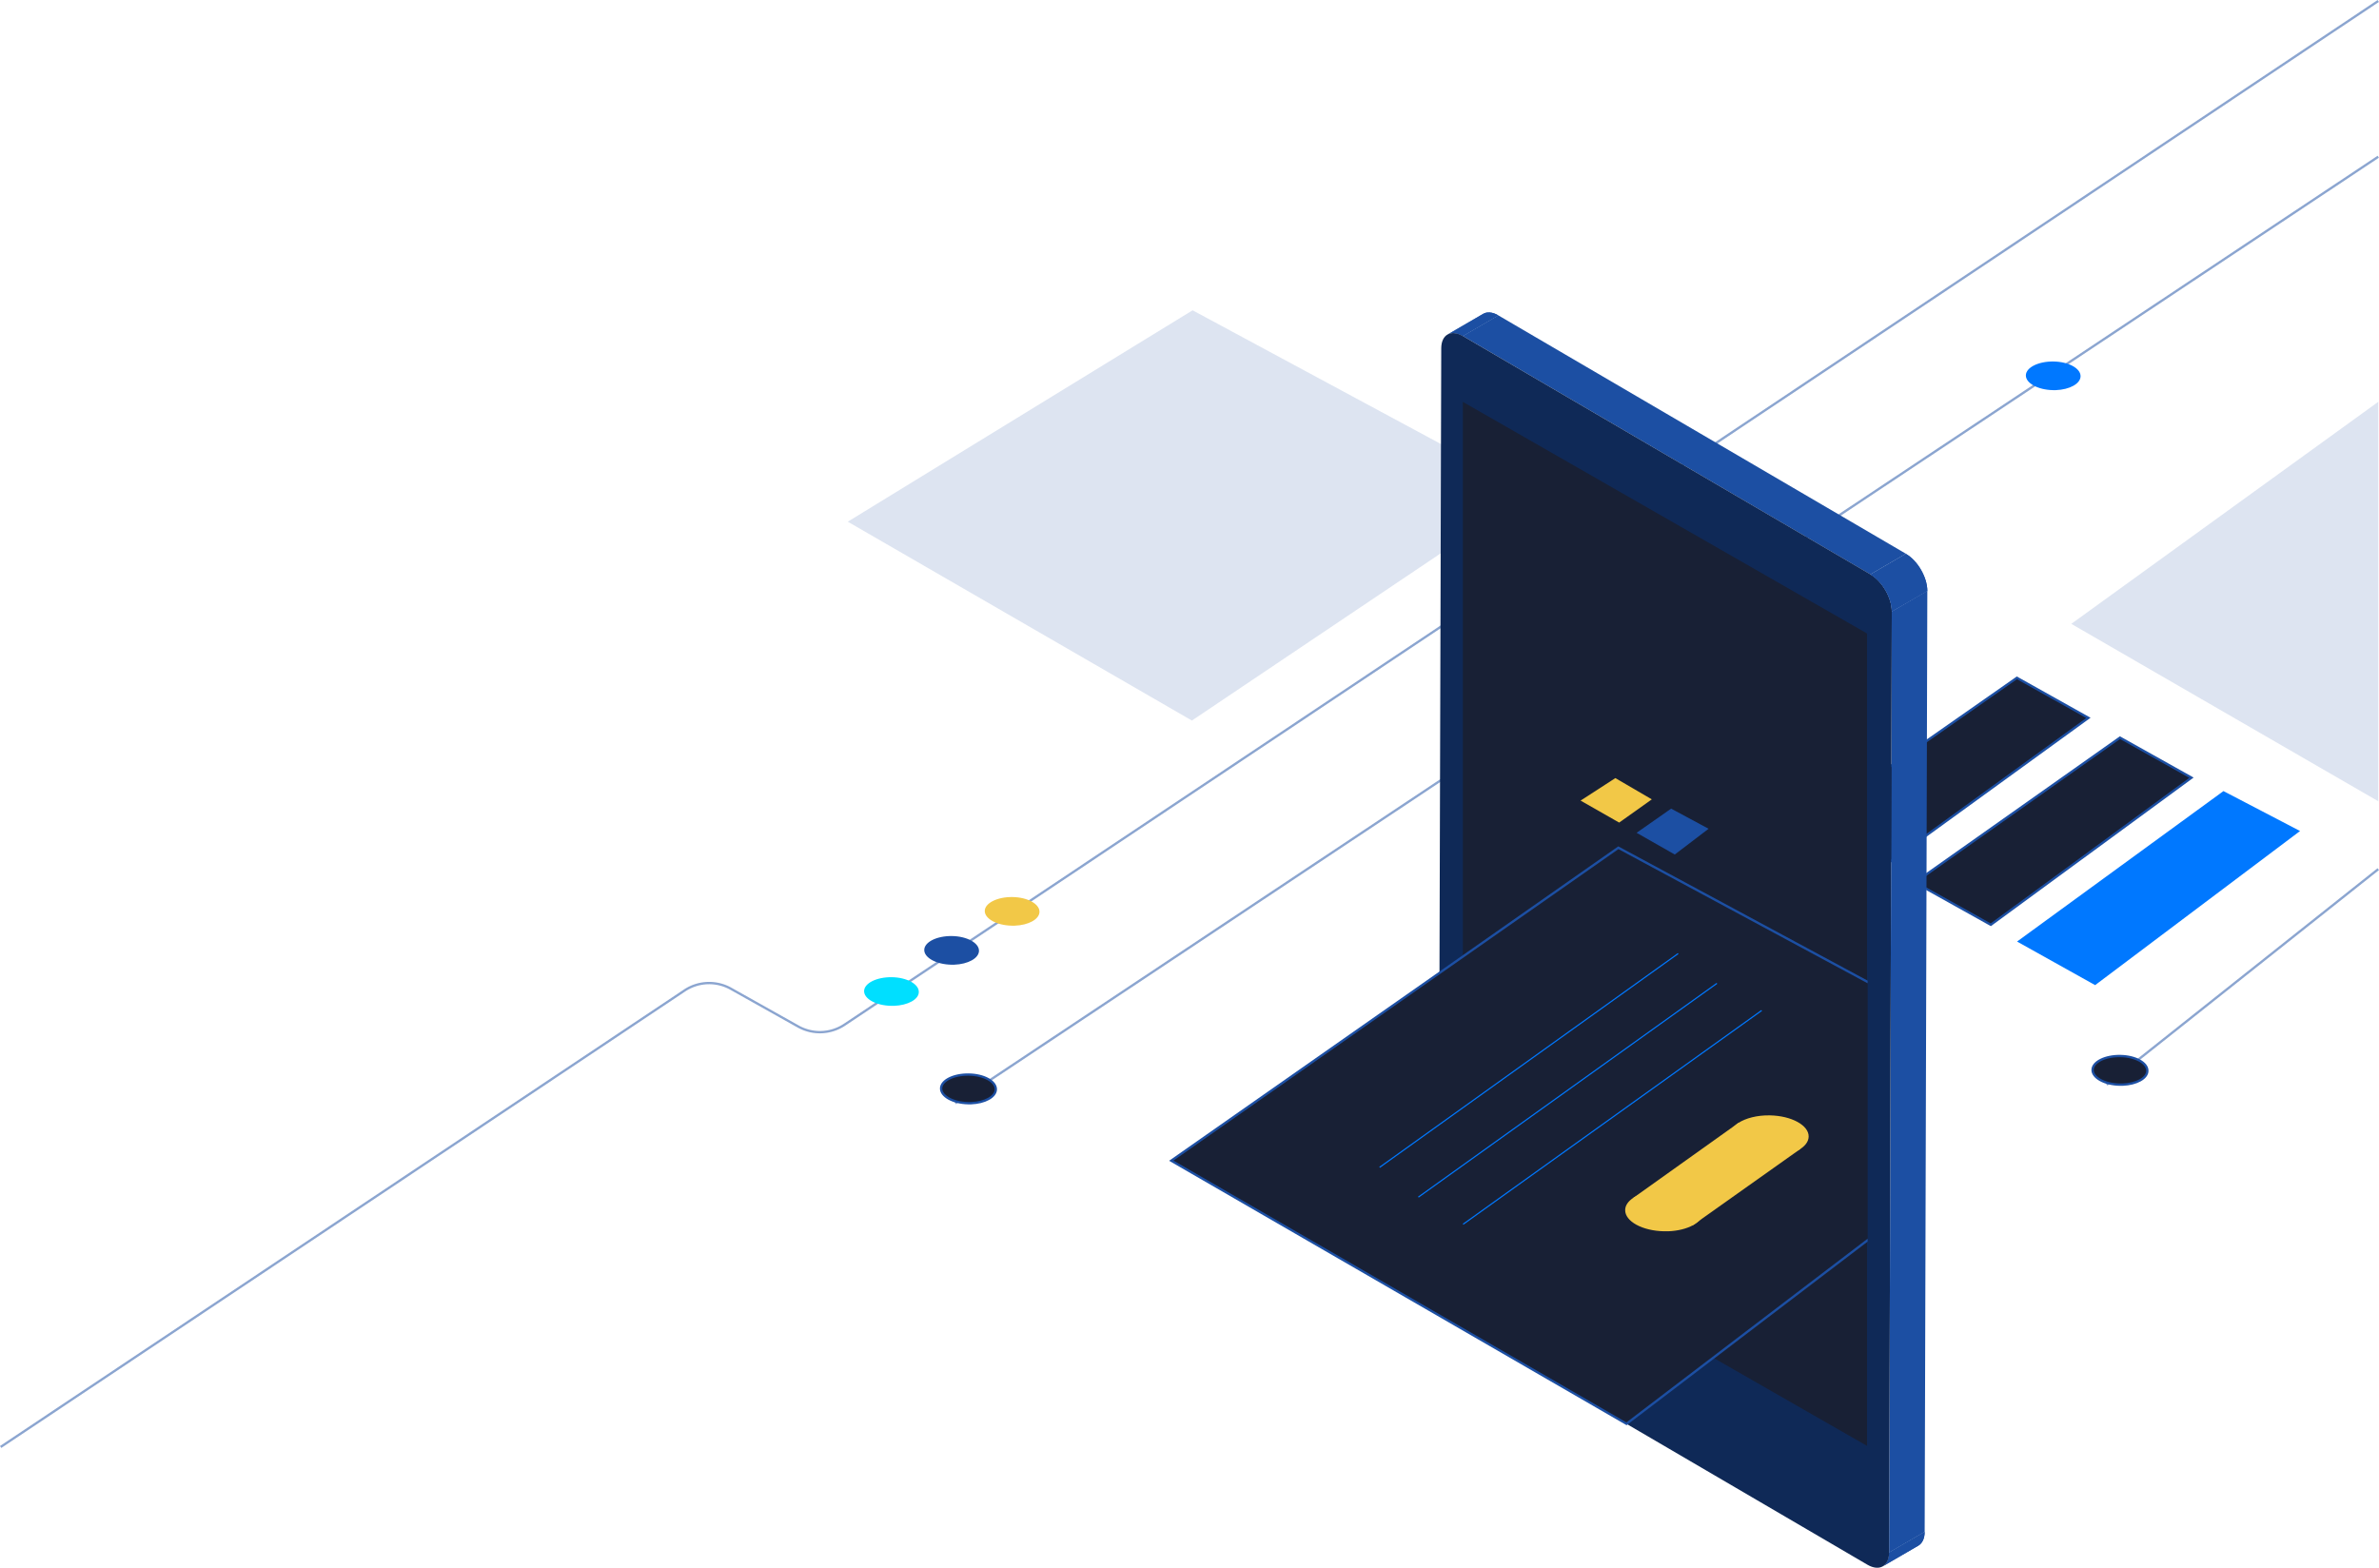 <svg xmlns="http://www.w3.org/2000/svg" xmlns:xlink="http://www.w3.org/1999/xlink" viewBox="0 0 1018.45 671.24"><defs><style>.cls-1,.cls-18,.cls-9{fill:#1c4fa3;}.cls-17,.cls-2,.cls-3{fill:none;}.cls-18,.cls-3,.cls-4{stroke:#1c4fa3;}.cls-17,.cls-18,.cls-19,.cls-3,.cls-4,.cls-8{stroke-miterlimit:10;}.cls-3{opacity:0.51;}.cls-15,.cls-4{fill:#182035;}.cls-5,.cls-8{fill:#0078ff;}.cls-6{fill:#00dfff;}.cls-19,.cls-7{fill:#f2c847;}.cls-17,.cls-8{stroke:#0078ff;}.cls-9{opacity:0.15;}.cls-10{isolation:isolate;}.cls-11{clip-path:url(#clip-path);}.cls-12{clip-path:url(#clip-path-2);}.cls-13{fill:#0f2957;}.cls-14{clip-path:url(#clip-path-3);}.cls-16{clip-path:url(#clip-path-4);}.cls-17{stroke-width:0.5px;}.cls-19{stroke:#f2c847;}</style><clipPath id="clip-path"><path class="cls-1" d="M806.06,670.62l15.2-8.84c1.65-1,2.68-3,2.69-5.87l-15.21,8.84C808.73,667.63,807.71,669.66,806.06,670.62Z"/></clipPath><clipPath id="clip-path-2"><path class="cls-1" d="M634.89,134.4l-15.2,8.83c1.67-1,4-.84,6.53.63l15.2-8.84C638.88,133.55,636.57,133.42,634.89,134.4Z"/></clipPath><clipPath id="clip-path-3"><path class="cls-1" d="M809.88,261.79,825.09,253c0-5.8-4.1-12.93-9.16-15.85l-15.2,8.84C805.78,248.86,809.9,256,809.88,261.79Z"/></clipPath><clipPath id="clip-path-4"><polygon class="cls-2" points="799.54 271.24 626.49 172.06 626.49 256.07 494.17 227.37 403.55 599.25 618.64 664.75 712.76 625.14 799.54 619.08 799.54 271.24"/></clipPath></defs><title>banner-bottom</title><g id="Capa_2" data-name="Capa 2"><g id="Layer_1" data-name="Layer 1"><path class="cls-3" d="M1018.14.42,361.54,438.74a19,19,0,0,1-19.85.76l-28.81-16.16a19,19,0,0,0-19.85.77L.28,619.54"/><line class="cls-3" x1="408.94" y1="472.36" x2="1018.14" y2="67.1"/><path class="cls-4" d="M426.31,466.44c-.05,3.17-4.69,5.69-10.58,5.91-.41,0-.82,0-1.24,0-6.47-.11-11.67-3-11.6-6.35s5.35-6,11.83-5.91S426.38,463.05,426.31,466.44Z"/><line class="cls-3" x1="901.9" y1="464.42" x2="1018.14" y2="372.13"/><path class="cls-4" d="M919.27,458.49c0,3.18-4.69,5.7-10.58,5.92-.41,0-.82,0-1.24,0-6.47-.11-11.67-3-11.61-6.35s5.36-6,11.83-5.91S919.34,455.11,919.27,458.49Z"/><path class="cls-1" d="M419.1,407.13c-.05,3.17-4.69,5.7-10.59,5.92h-1.23c-6.47-.12-11.67-3-11.61-6.35s5.36-6,11.83-5.92S419.17,403.75,419.1,407.13Z"/><path class="cls-5" d="M890.69,161.12c-.05,3.17-4.69,5.7-10.58,5.92h-1.24c-6.47-.12-11.67-3-11.6-6.35s5.35-6,11.83-5.91S890.76,157.74,890.69,161.12Z"/><path class="cls-6" d="M393.34,424.75c0,3.17-4.69,5.69-10.58,5.91-.41,0-.82,0-1.24,0-6.47-.11-11.67-3-11.6-6.34s5.35-6,11.83-5.92S393.41,421.36,393.34,424.75Z"/><path class="cls-7" d="M445,390.43c-.05,3.17-4.69,5.69-10.58,5.91-.41,0-.82,0-1.24,0-6.47-.11-11.67-3-11.6-6.34s5.35-6,11.83-5.92S445.07,387.05,445,390.43Z"/><polygon class="cls-4" points="774.74 352.22 863.43 290.23 894.05 307.37 807.21 370.34 774.74 352.22"/><polygon class="cls-4" points="819.79 377.83 907.56 315.84 938.17 332.98 852.26 395.95 819.79 377.83"/><polygon class="cls-8" points="864.43 403.08 951.91 339.3 983.72 355.89 896.89 421.2 864.43 403.08"/><polygon class="cls-9" points="362.94 223.37 510.55 132.86 655.48 210.91 510.25 308.52 362.94 223.37"/><g class="cls-10"><path class="cls-1" d="M806.06,670.62l15.2-8.84c1.65-1,2.68-3,2.69-5.87l-15.21,8.84C808.73,667.63,807.71,669.66,806.06,670.62Z"/><g class="cls-11"><g class="cls-10"><path class="cls-1" d="M806.06,670.62l15.2-8.84c1.65-1,2.68-3,2.69-5.87l-15.21,8.84c0,2.88-1,4.91-2.68,5.87"/></g></g><path class="cls-1" d="M634.89,134.4l-15.2,8.83c1.67-1,4-.84,6.53.63l15.2-8.84C638.88,133.55,636.57,133.42,634.89,134.4Z"/><g class="cls-12"><g class="cls-10"><path class="cls-1" d="M626.22,143.86l15.2-8.84a10,10,0,0,0-1.27-.63L625,143.23a10.67,10.67,0,0,1,1.27.63"/><path class="cls-1" d="M625,143.23l15.2-8.84a7.66,7.66,0,0,0-1.08-.37l-15.2,8.83a8.75,8.75,0,0,1,1.08.38"/><path class="cls-1" d="M623.87,142.85l15.2-8.83a6,6,0,0,0-.8-.17l-15.21,8.83c.27,0,.53.1.81.17"/><path class="cls-1" d="M623.06,142.68l15.21-8.83a5.56,5.56,0,0,0-.69-.07l-15.2,8.83c.22,0,.45,0,.68.07"/><path class="cls-1" d="M622.38,142.61l15.2-8.83H637l-15.2,8.84c.2,0,.4,0,.61,0"/><path class="cls-1" d="M621.77,142.62l15.2-8.84a5.35,5.35,0,0,0-.56.07l-15.2,8.83a5,5,0,0,1,.56-.06"/><path class="cls-1" d="M621.21,142.68l15.2-8.83a4.21,4.21,0,0,0-.51.12l-15.21,8.83a4.37,4.37,0,0,1,.52-.12"/><path class="cls-1" d="M620.69,142.8,635.9,134a4,4,0,0,0-.49.17L620.2,143a4.09,4.09,0,0,1,.49-.18"/><path class="cls-1" d="M620.2,143l15.21-8.84a4.09,4.09,0,0,0-.47.23l-15.2,8.83a3.88,3.88,0,0,1,.46-.22"/><path class="cls-1" d="M619.74,143.2l15.2-8.83-.05,0-15.2,8.83,0,0"/></g></g><polygon class="cls-1" points="808.74 664.75 823.95 655.91 825.09 252.95 809.88 261.79 808.74 664.75"/><polygon class="cls-1" points="800.73 245.94 815.93 237.1 641.42 135.02 626.22 143.86 800.73 245.94"/><path class="cls-13" d="M626.22,143.86c-5.06-2.92-9.2-.56-9.22,5.24l-1.14,403c0,5.8,4.1,12.94,9.16,15.85L799.52,670c5.06,2.92,9.21.56,9.22-5.24l1.14-403c0-5.8-4.1-12.93-9.15-15.85Z"/><g class="cls-10"><path class="cls-1" d="M809.88,261.79,825.09,253c0-5.8-4.1-12.93-9.16-15.85l-15.2,8.84C805.78,248.86,809.9,256,809.88,261.79Z"/><g class="cls-14"><g class="cls-10"><path class="cls-1" d="M809.88,261.79,825.09,253a13.38,13.38,0,0,0-.12-1.77L809.77,260a12,12,0,0,1,.11,1.78"/><path class="cls-1" d="M809.77,260l15.2-8.83c-.05-.42-.12-.85-.21-1.27l-15.21,8.84c.09.42.16.84.22,1.26"/><path class="cls-1" d="M809.55,258.75l15.21-8.84c-.08-.35-.16-.7-.26-1l-15.21,8.84c.1.35.19.7.26,1.05"/><path class="cls-1" d="M809.29,257.7l15.21-8.84c-.09-.31-.18-.62-.29-.94L809,256.76c.1.31.2.62.28.94"/><path class="cls-1" d="M809,256.76l15.2-8.84c-.09-.29-.2-.58-.31-.87l-15.2,8.84c.11.29.21.58.31.87"/><path class="cls-1" d="M808.7,255.89l15.2-8.84c-.1-.27-.22-.55-.34-.82l-15.2,8.83c.12.28.23.55.34.83"/><path class="cls-1" d="M808.36,255.06l15.2-8.83c-.11-.27-.24-.54-.36-.8L808,254.26c.13.27.25.54.37.8"/><path class="cls-1" d="M808,254.26l15.21-8.83c-.13-.27-.26-.53-.4-.79l-15.21,8.84c.14.26.27.52.4.78"/><path class="cls-1" d="M807.59,253.48l15.21-8.84c-.14-.26-.29-.52-.44-.78l-15.2,8.84c.15.25.29.51.43.78"/><path class="cls-1" d="M807.16,252.7l15.2-8.84c-.15-.26-.31-.52-.47-.78l-15.21,8.83.48.79"/><path class="cls-1" d="M806.68,251.91l15.21-8.83-.54-.8-15.2,8.84c.18.26.36.52.53.79"/><path class="cls-1" d="M806.15,251.12l15.2-8.84c-.2-.28-.4-.56-.61-.83l-15.21,8.83c.21.27.42.55.62.84"/><path class="cls-1" d="M805.53,250.28l15.21-8.83c-.25-.32-.5-.62-.75-.92l-15.21,8.84c.26.3.51.6.75.91"/><path class="cls-1" d="M804.78,249.37,820,240.53c-.33-.37-.66-.73-1-1.07l-15.2,8.84c.34.34.68.7,1,1.07"/><path class="cls-1" d="M803.78,248.3l15.2-8.84a15.24,15.24,0,0,0-3.05-2.36l-15.2,8.84a15.15,15.15,0,0,1,3,2.36"/></g></g></g></g><polygon class="cls-15" points="626.24 519.9 799.29 619.08 799.29 271.24 626.24 172.06 626.24 519.9"/><g class="cls-16"><polygon class="cls-4" points="501.42 496.96 692.82 362.97 884.55 466.23 696.31 609.62 501.42 496.96"/><line class="cls-17" x1="590.61" y1="499.81" x2="718.42" y2="408.28"/><line class="cls-17" x1="607.2" y1="512.57" x2="735.01" y2="421.04"/><line class="cls-17" x1="626.36" y1="524.18" x2="754.18" y2="432.65"/><polygon class="cls-18" points="701.56 356.53 715.45 346.81 730.53 354.92 716.93 365.28 701.56 356.53"/><polygon class="cls-19" points="677.61 342.76 691.55 333.74 706.22 342.3 693.14 351.61 677.61 342.76"/><path class="cls-7" d="M729.33,518.71c-.08,4.55-6.73,8.17-15.18,8.48-.58,0-1.17,0-1.77,0-9.28-.17-16.73-4.25-16.64-9.1,0-2,1.35-3.83,3.54-5.27,3.1-2,8-3.31,13.42-3.21C722,509.79,729.42,513.86,729.33,518.71Z"/><path class="cls-7" d="M774.29,486.65c-.07,4.55-6.73,8.17-15.18,8.49-.58,0-1.17,0-1.77,0-9.28-.16-16.73-4.24-16.64-9.1,0-2,1.35-3.83,3.54-5.27,3.11-2,8-3.31,13.42-3.21C766.93,477.73,774.38,481.81,774.29,486.65Z"/><polygon class="cls-7" points="699.28 512.84 744.24 480.78 770.85 491.86 724.5 524.73 699.28 512.84"/></g><polygon class="cls-9" points="1018.14 172.04 886.73 267.11 1018.14 343.07 1018.14 172.04"/></g></g></svg>